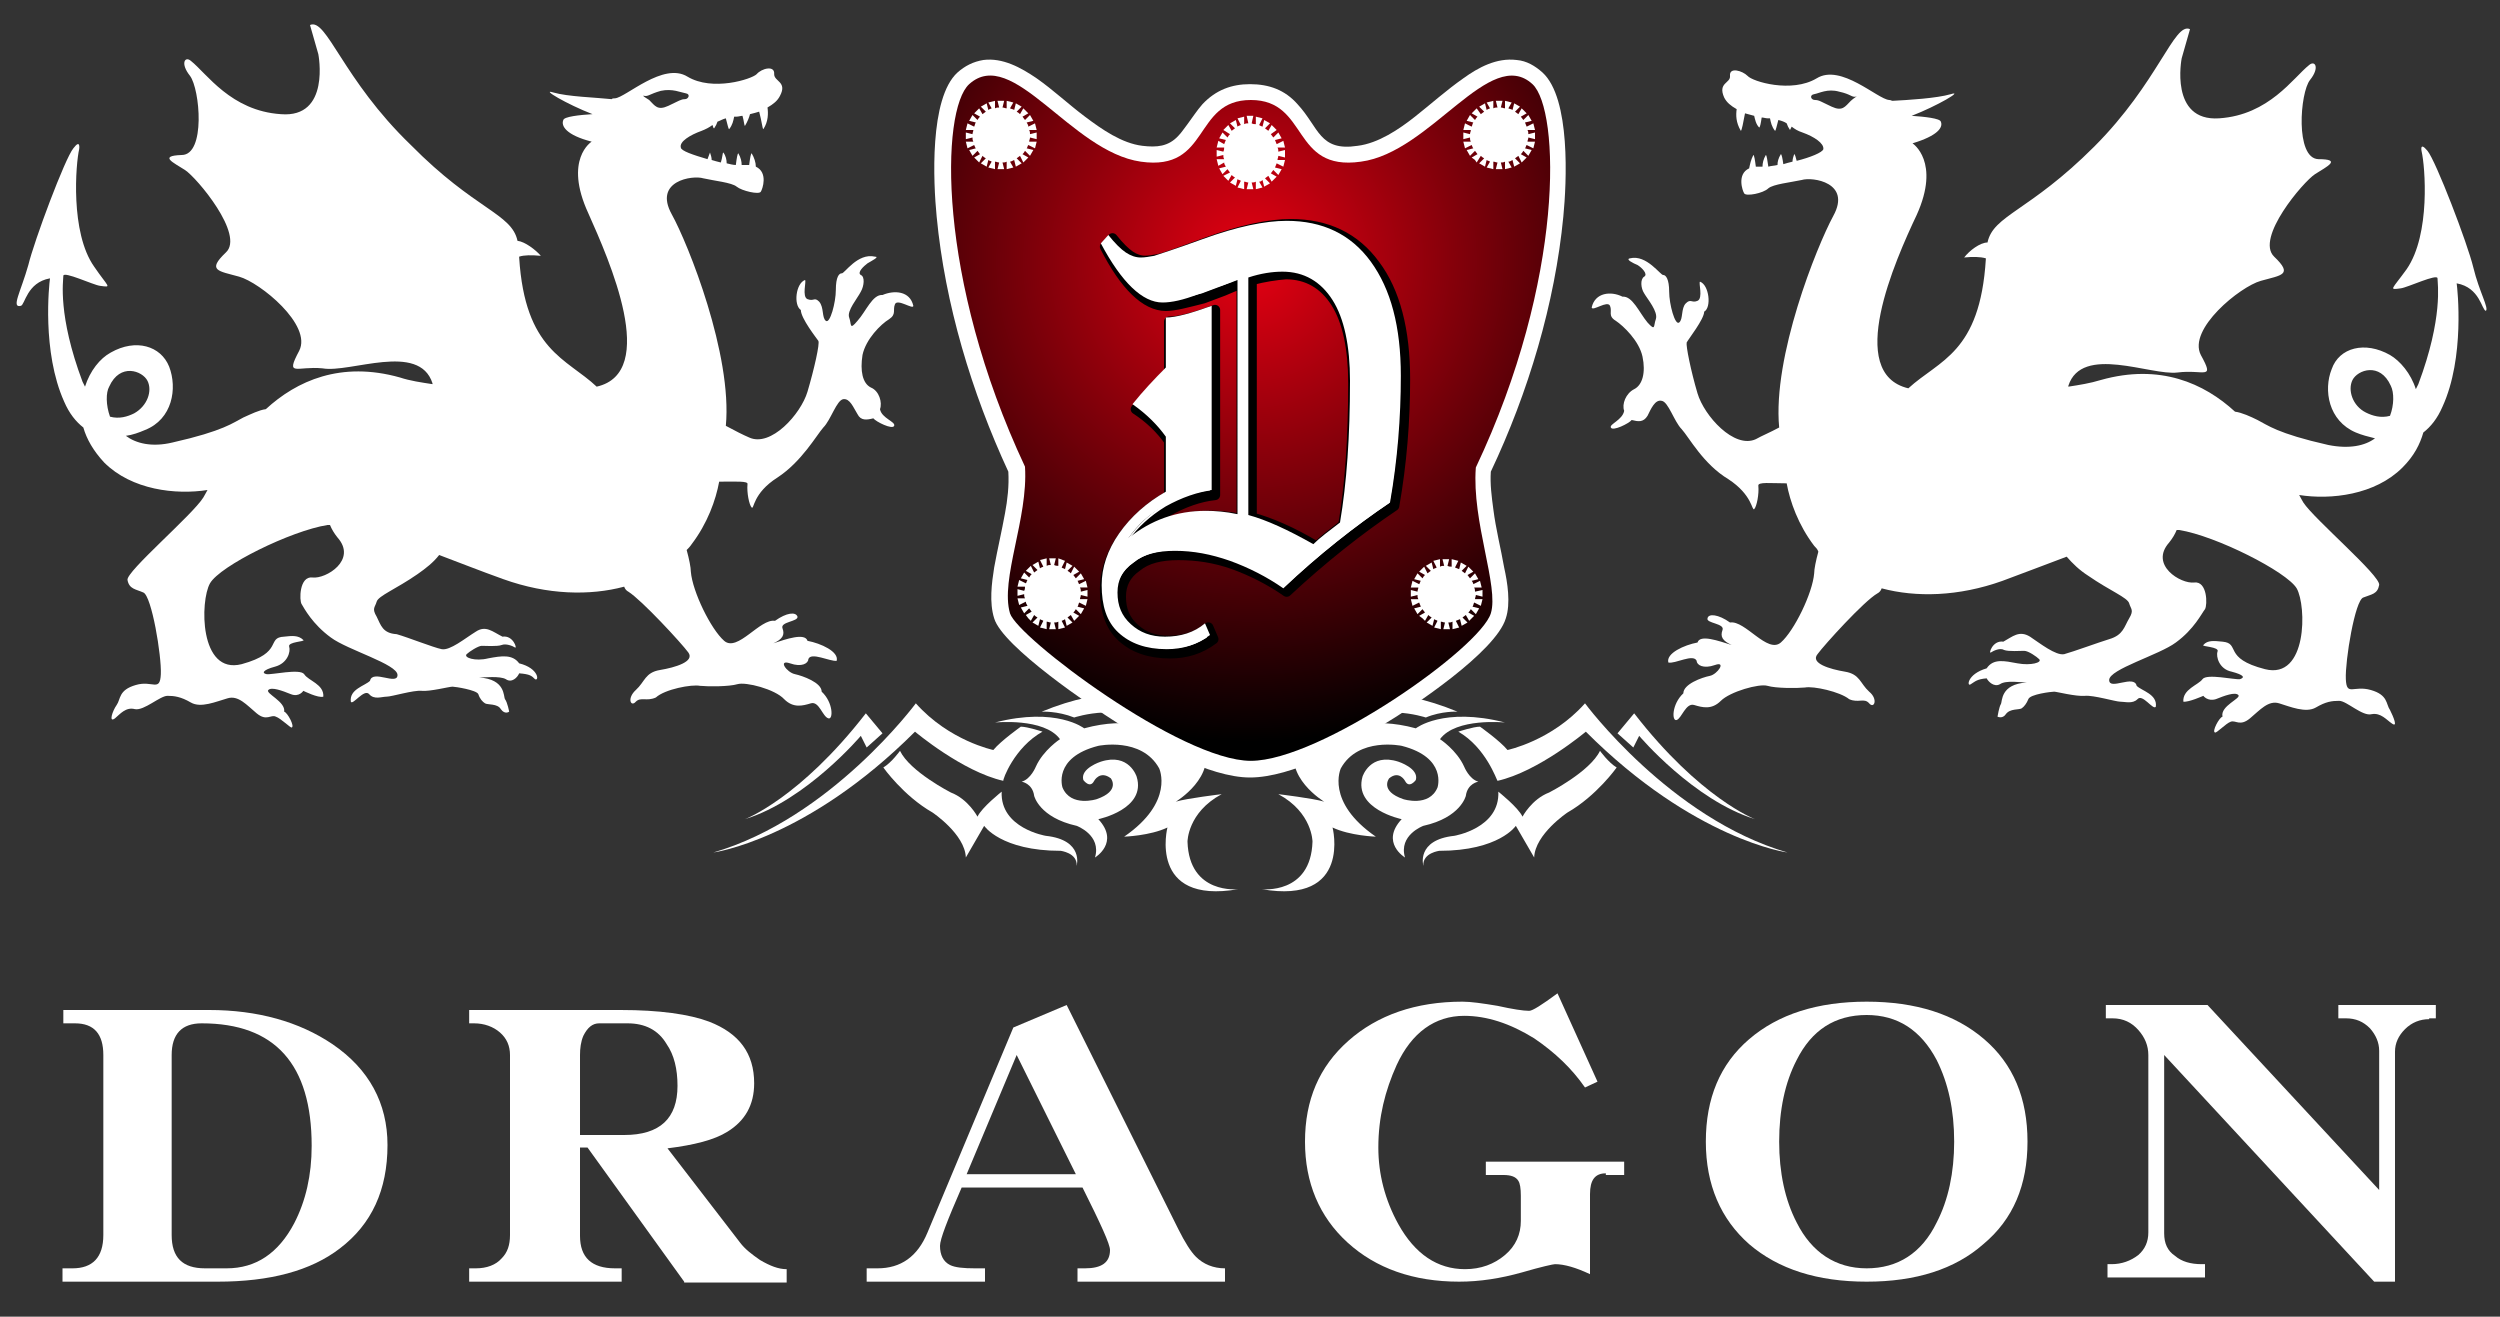 <?xml version="1.0" encoding="utf-8"?>
<!-- Generator: Adobe Illustrator 21.0.0, SVG Export Plug-In . SVG Version: 6.00 Build 0)  -->
<svg version="1.1" id="レイヤー_1" xmlns="http://www.w3.org/2000/svg" xmlns:xlink="http://www.w3.org/1999/xlink" x="0px"
	 y="0px" viewBox="0 0 300 158" style="enable-background:new 0 0 300 158;" xml:space="preserve">
<rect x="0" y="0" width="300" height="158" fill="#333333" stroke="none"/>
<style type="text/css">
	.st0{fill:#FFFFFF;}
	.st1{fill-rule:evenodd;clip-rule:evenodd;fill:#FFFFFF;}
	.st2{fill-rule:evenodd;clip-rule:evenodd;fill:url(#SVGID_1_);}
	.st3{fill:#FFFFFF;stroke:#000000;stroke-width:1.234;stroke-linecap:round;stroke-linejoin:round;stroke-miterlimit:10;}
</style>
<g>
	<path class="st0" d="M26.1,153.8H7.5v-1.6h1.2c2.4,0,3.7-1.3,3.7-4v-21.6c0-2.5-1.1-3.8-3.4-3.8H7.6v-1.6h17.5
		c5.8,0,10.8,1.4,14.8,4.1c4.4,3,6.6,7.1,6.6,12.1c0,5.4-1.9,9.5-5.7,12.4C37.3,152.5,32.4,153.8,26.1,153.8z M24.2,122.8
		c-2.4,0-3.6,1.3-3.6,3.8v21.6c0,2.7,1.3,4,4,4h2.6c3.5,0,6.2-1.8,8.1-5.4c1.4-2.7,2.1-5.8,2.1-9.3C37.4,127.7,33,122.8,24.2,122.8z
		"/>
	<path class="st0" d="M82.1,153.8l-11.6-16.1h-0.9v10.6c0,2.6,1.4,3.9,4.2,3.9h0.8v1.6H56.3v-1.6h0.8c1.3,0,2.4-0.4,3.1-1.2
		c0.7-0.7,1-1.6,1-2.8v-21.6c0-1.1-0.4-2-1.2-2.7c-0.8-0.7-1.9-1.1-3.1-1.1h-0.6v-1.6h18.2c4.6,0,8.2,0.5,10.6,1.4
		c3.6,1.4,5.4,3.8,5.4,7.4c0,2.6-1.1,4.5-3.2,5.8c-1.6,1-4,1.6-7.2,2l8.7,11.3c0.6,0.8,1.4,1.4,2.4,2.1c1.2,0.7,2.2,1.1,3.2,1.1v1.6
		H82.1z M75.3,122.8h-3.4c-0.8,0-1.4,0.5-1.9,1.5c-0.3,0.7-0.4,1.5-0.4,2.3v9.6h5.3c4.3,0,6.4-2,6.4-5.9c0-2-0.4-3.7-1.3-5
		C79,123.6,77.4,122.8,75.3,122.8z"/>
	<path class="st0" d="M129.3,153.8v-1.6h0.9c2,0,3-0.7,3-2.2c0-0.7-1.1-3.1-3.3-7.5h-14.5c-1.7,3.9-2.6,6.2-2.6,7
		c0,1.1,0.4,1.9,1.2,2.3c0.6,0.3,1.6,0.4,3,0.4h1.2v1.6h-14.2v-1.6h1.3c2.8,0,4.8-1.4,6-4.3l10.3-24.6l6.4-2.7l13.4,26.9
		c0.8,1.6,1.5,2.7,2.1,3.3c0.9,0.9,2.1,1.4,3.5,1.4v1.6H129.3z M122,126.6l-6,14.3h13.1L122,126.6z"/>
	<path class="st0" d="M192.7,140.8c-1.3,0-1.9,0.8-1.9,2.5v9.6c-1.7-0.8-3.1-1.2-4.2-1.2c-0.2,0-1.6,0.3-4,1c-2.5,0.7-5,1.1-7.5,1.1
		c-5.5,0-10-1.6-13.4-4.7c-3.4-3.1-5.1-7.2-5.1-12.1c0-5,1.7-9,5.2-12.1c3.5-3.1,8.1-4.7,13.7-4.7c1,0,2.4,0.2,4.2,0.5
		c1.8,0.4,3.1,0.6,3.8,0.6c0.4,0,1.5-0.7,3.4-2.1l4.8,10.6l-1.5,0.7c-1.6-2.3-3.6-4.2-6.1-5.9c-2.9-1.8-5.7-2.7-8.4-2.7
		c-3.5,0-6.3,2-8.1,5.9c-1.4,3.1-2.2,6.3-2.2,9.9c0,3.2,0.8,6.3,2.4,9.2c2,3.6,4.7,5.4,8,5.4c1.9,0,3.5-0.6,4.8-1.7
		c1.3-1.1,1.9-2.5,1.9-4.1v-3c0-0.9-0.1-1.5-0.3-1.8c-0.3-0.5-0.9-0.7-1.8-0.7h-2.1v-1.6h16.6v1.6H192.7z"/>
	<path class="st0" d="M224,153.8c-5.9,0-10.6-1.5-14.1-4.5c-3.4-3-5.2-7.1-5.2-12.3c0-5.2,1.7-9.3,5.2-12.3c3.5-3,8.2-4.5,14.1-4.5
		c5.9,0,10.6,1.5,14.1,4.5c3.5,3,5.2,7.1,5.2,12.3c0,5.2-1.7,9.3-5.3,12.3C234.6,152.3,229.9,153.8,224,153.8z M224,121.8
		c-3.8,0-6.6,1.8-8.4,5.4c-1.4,2.7-2.1,6-2.1,9.8c0,3.7,0.7,7,2.1,9.7c1.8,3.6,4.7,5.5,8.4,5.5c3.7,0,6.6-1.8,8.4-5.5
		c1.4-2.7,2.1-6,2.1-9.7c0-3.8-0.7-7-2.1-9.8C230.5,123.6,227.7,121.8,224,121.8z"/>
	<path class="st0" d="M291.5,122.3c-1.1,0-2.1,0.4-2.9,1.2c-0.8,0.8-1.2,1.7-1.2,2.7v27.6h-2.5l-25.2-27.2V148
		c0,1.2,0.4,2.1,1.3,2.7c0.8,0.7,1.9,1,3.2,1h0.4v1.6h-11.7v-1.6h0.5c1.2,0,2.3-0.4,3.2-1.1c0.8-0.7,1.2-1.6,1.2-2.7v-21.3
		c0-1.1-0.4-2.1-1.2-3c-0.8-0.9-1.8-1.4-3.1-1.4h-0.8v-1.6h12.2l20.6,22.2v-16.7c0-1-0.4-1.9-1.1-2.7c-0.8-0.8-1.7-1.2-2.9-1.2h-0.9
		v-1.6h11.7v1.6H291.5z"/>
</g>
<g>
	<path class="st0" d="M2.5,36.7C3,36.6,3.2,33.9,6,33.4c-0.1,0.7-1,8.8,1.7,14.8c0.6,1.4,1.4,2.4,2.3,3.1c0.4,1.4,1.2,2.8,2.5,4.2
		c3.3,3.3,8.6,3.9,12.4,3.3c-0.2,0.4-0.4,0.7-0.5,0.9c-1.3,2.1-9.3,8.9-9.1,9.9c0.2,1.1,1,1.1,1.9,1.5c1,0.4,2.2,7.6,2.1,9.8
		c-0.1,2.2-1,0.7-3,1.3c-2.1,0.6-1.8,1.7-2.3,2.4c-0.5,0.7-1,2.2-0.2,1.6c0.6-0.5,1.3-1.4,2.4-1.1c1.1,0.2,3-1.6,3.9-1.6
		c0.8,0,1.6,0.1,2.8,0.8c1.2,0.7,3-0.1,4.4-0.5c1.3-0.4,2.3,0.8,3.5,1.8c1.2,1,1.7,0.1,2.3,0.4c0.6,0.2,1.8,1.4,1.9,1.3
		c0.4-0.1-0.5-1.8-0.9-1.9c0.2-1.2-2.3-2.2-1.9-2.6c0.4-0.4,1.7,0.1,2.7,0.5c1,0.4,1.5-0.4,1.5-0.4s1.8,0.9,2.4,0.7
		c0.1-1.5-1.8-1.9-2.3-2.7c-0.5-0.7-3.9,0.1-4.5,0c-0.6-0.1-0.5-0.5,1-0.9c1.5-0.4,1.9-1.8,1.7-2.4c-0.2-0.6,2-0.6,1.7-0.8
		c-0.6-0.6-1.4-0.5-2.3-0.4c-2.2,0.1,0,1.9-5.1,3.3c-5.1,1.3-5-7.6-3.8-9.7c1.2-2.1,9.7-6.3,14.1-7c0.1,0,0.2,0,0.3,0
		c0.2,0.5,0.5,1,0.9,1.5c2.4,2.7-1.4,5-3,4.8c-1.6-0.2-1.6,2.8-1.3,3.2c0.3,0.5,1.3,2.4,3.5,4c2,1.5,8,3.2,8,4.5
		c0,1.3-3-0.7-3.3,0.7c-0.6,0.6-2.5,1-2.3,2.5c0.2,0.5,1.6-1.6,2.2-0.9c0.6,0.7,1.5,0.3,2.1,0.3c0.6,0,3.2-0.8,4.2-0.7
		c1,0.1,3.3-0.5,3.7-0.5c0.3,0,2.9,0.4,3.1,0.9c0.2,0.6,0.5,0.9,0.8,1.1c0.3,0.2,1.5,0,1.9,0.7c0.5,0.7,1,0.3,1,0.3
		s-0.2-1.1-0.5-1.5c-0.2-0.3,0.1-2.4-3.1-2.6c0.6,0,2.5-0.2,3.2,0.2c0.7,0.5,1.4-0.2,1.6-0.7c1.3,0.1,1.5,0.3,1.9,0.7
		c0.5,0.3,0.5-1.3-1.9-1.9c-0.8-1.1-2.1-0.9-3.7-0.6c-1.6,0.4-3-0.1-2.6-0.5c0.3-0.3,1.4-1,1.8-1c0.4,0,1.9,0.1,2.4-0.1
		c0.5-0.2,1.3,0.1,1.6,0.3c0.3,0.2-0.2-1.5-1.5-1.3c-1.2-0.6-2-1.4-3.2-0.6c-1.3,0.8-3.1,2.3-4.1,2.1c-1-0.2-4-1.4-5.4-1.8
		C45.9,76,45.7,75,45.2,74c-0.6-1-0.2-1.1,0-1.8c0.2-0.7,2.3-1.5,4.9-3.3c1-0.7,1.9-1.4,2.6-2.3c2.4,0.9,4.9,1.9,7.7,2.9
		c5.3,1.9,10.4,2,14.5,0.9c0.1,0.3,0.3,0.5,0.5,0.6c1.6,1,6.4,6.2,7.2,7.3c0.8,1.1-1.6,1.8-3.4,2.1c-1.8,0.3-1.8,1.4-2.9,2.4
		c-1.1,1-0.6,2.1,0,1.4c0.6-0.6,1.3,0,2.4-0.5c1.1-1,4.3-1.6,5.3-1.4c1,0.1,3.5,0.1,4.5-0.2c1-0.3,4.5,0.6,5.6,1.8
		c1.1,1.1,2.2,0.8,3.2,0.5c1-0.3,1.4,1.6,2.1,1.8c0.6,0.2,0.6-1.9-0.8-3.2c0-1.1-2.3-1.9-3.2-2.1c-1-0.2-2.1-1.8-0.6-1.3
		c1.4,0.5,2.2,0,2.2-0.5c0.3-0.9,2.6,0.3,3.4,0.2c0.3-1.1-1.9-2.1-3.5-2.4c-0.3-1-2.6-0.2-4.1,0.3c1.1-0.5,1.4-1,1.1-1.8
		c-0.3-0.8,1.9-0.8,1.8-1.4c-0.2-0.6-1.3-0.5-2.7,0.5c-1.8-0.3-4.5,3.8-6.1,2.4c-1.6-1.4-3.8-5.9-4-8.3c0-0.5-0.2-1.5-0.5-2.6
		c0.2-0.2,0.4-0.4,0.6-0.7c1.9-2.5,2.9-5.3,3.3-7.5c2,0,3.5-0.1,3.4,0.3c-0.1,1,0.2,2.5,0.5,2.8c0.3,0.3,0.1-1.7,3.1-3.6
		c2.9-1.9,4.7-5.1,5.5-6c0.9-0.9,1.6-3.3,2.4-3.4c0.8-0.1,1.2,1,1.7,1.8c0.4,0.8,1.1,0.7,1.9,0.5c0.3,0.4,2.3,1.4,2.5,0.9
		c0.2-0.5-1.5-0.9-1.7-2c0.3-0.8-0.1-2.2-1.1-2.6c-1-0.5-1.3-2-1-3.9c0.4-1.9,2.2-3.7,3.2-4.3c0.9-0.6,0.4-1.1,0.7-1.8
		c0.3-0.7,2.2,0.7,2.2,0.2c-0.4-1.8-2.3-1.9-3.7-1.3c-1.2-0.1-2,2-3,3.1c-1,1.2-0.7,0.4-1-0.4c-0.3-0.8,1-2.3,1.4-3.1
		c0.4-0.7,0.5-1.8,0-2c-0.5-0.3,0.4-1.1,0.8-1.4c0.5-0.3,1.5-0.8,0.9-0.8c-2.1-0.5-3.7,2.1-4,2c-0.3,0-0.7,0.4-0.7,2
		c0,1.5-0.7,4.1-1.2,3.7c-0.5-0.4-0.2-1.6-0.8-2.3c-0.6-0.6-0.6,0-1.4-0.3c-0.7-0.3-0.1-2.2-0.3-2.3c-1.1,0.4-1.4,3-0.5,3.6
		c0,1,1.9,3.4,2.1,3.7c0.2,0.3-0.5,3.4-1.3,6.1c-0.8,2.7-4.4,6.7-7,5.5c-0.7-0.3-1.7-0.8-2.8-1.4c0.8-8.5-4.5-21.8-6.5-25.4
		c-2.2-4,2.5-4.7,3.8-4.3c1.3,0.3,3.4,0.5,4,1c0.6,0.5,2.7,1,2.9,0.6c0.2-0.3,0.9-2.3-0.6-3c0-0.5-0.2-1.1-0.5-1.6
		c-0.1,0-0.2,0.6-0.3,1.4c-0.2,0-0.5,0-0.8,0c0,0-0.1,0-0.1,0c0-0.4-0.1-0.9-0.4-1.4c-0.1,0-0.2,0.6-0.3,1.4c-0.3,0-0.7-0.1-1.1-0.2
		c0-0.4-0.1-0.9-0.4-1.3c-0.1,0-0.1,0.6-0.3,1.2c-0.4-0.1-0.8-0.2-1.1-0.3c0-0.3-0.1-0.6-0.2-0.9c0,0-0.1,0.3-0.3,0.8
		c-1.7-0.5-3.2-1-3.2-1.4c-0.2-0.7,1.1-1.5,2.5-2c0.5-0.2,0.9-0.4,1.3-0.7c0.1,0.3,0.1,0.4,0.2,0.4c0.2-0.3,0.3-0.5,0.4-0.8
		c0.3-0.1,0.6-0.3,1-0.4c0.2,0.7,0.3,1.3,0.4,1.3c0.4-0.5,0.5-1,0.6-1.5c0.1,0,0.2,0,0.3,0c0.2,0,0.5-0.1,0.7-0.1
		c0.2,0.7,0.2,1.2,0.3,1.2c0.3-0.5,0.5-1,0.6-1.4c0.4-0.1,0.8-0.2,1.1-0.3c0.3,1.1,0.4,2.1,0.5,2.1c0.6-0.9,0.6-1.9,0.5-2.6
		c0.7-0.4,1.2-0.8,1.5-1.4c0.9-1.7-0.7-1.7-0.7-2.6c0.1-1.1-1.5-0.7-2.1,0c-0.6,0.6-5.3,2.1-8.3,0.3c-2.9-1.8-7.4,2.5-8.7,2.6
		c-0.2,0-0.3,0-0.4,0.1c-1.9-0.2-5.3-0.3-7-0.8c-1.6-0.5,1.6,1.4,4.7,2.6c-1.6,0.1-3.4,0.3-3.5,0.7c-0.3,0.7,0.3,1.8,3.4,2.6
		c0,0-3.4,2.1-0.4,8.6c2.5,5.6,8.5,19.1,1,20.8c-3.6-3.4-8.6-4.3-9.3-15.5c0,0,0-0.1,0-0.1c0.6-0.2,1.5-0.2,2.6-0.1
		c-0.6-0.7-1.9-1.7-2.8-1.8c-0.7-3.3-5.1-3.7-12.8-11.5C41.1,9.5,39.2,2.1,37.2,3l1,3.5c0,0,1.5,7.7-4.5,7.2
		c-6-0.4-8.9-4.9-10.8-6.4c-0.7-0.6-1.3,0.3-0.1,1.8c1.2,1.6,1.9,9.5-1,9.5c-2.8,0.1-1,0.9,0.4,1.8c1.4,0.9,7.2,7.8,4.9,9.9
		c-2.3,2.2-0.9,2.2,1.6,2.9c2.5,0.7,8.8,5.8,7.2,8.9c-1.7,3.2-0.3,1.8,2.8,2.1C42,44.8,50.3,41,51.9,46c0,0,0,0,0,0.1
		c-1.3-0.2-2.7-0.4-3.9-0.8c-7.1-2-12.4,0.4-16.1,3.8c-0.8,0.1-1.8,0.6-2.7,1c-1.2,0.6-2.3,1.6-8.5,3c-2.5,0.6-4.4,0.1-5.6-0.8
		c0.8-0.1,1.6-0.4,2.3-0.7c3.3-1.3,3.9-5,2.9-7.6c-1-2.5-4-3.4-7-1.7c-1.3,0.7-2.5,2.2-3.1,4.1c-0.1-0.2-0.2-0.4-0.3-0.6
		c-3-8-2.3-12.1-2.3-12.7c0-0.6,3.6,1.1,4.4,1.2c1.5,0.2,1,0.2-0.7-2.3c-2.9-4.1-2.2-12.4-1.8-14.1c0,0,0.2-1.3-0.7-0.1
		c-1,1.2-4.7,11.1-5.4,14C2.5,35,1.3,37,2.5,36.7z M77.3,11.5c0.5,0.1,0.6-0.2,2-0.6c1.4-0.3,2.4,0.2,3,0.3c0.6,0.1,0.3,0.7-0.1,0.7
		c-0.5,0-0.7,0.2-2,0.8c-1.3,0.6-1.6,0-2.3-0.7C77.6,11.8,76.9,11.4,77.3,11.5z M13.1,46.4c1.3-2.9,4-1.9,4.6-0.7
		c0.6,1.2,0,3-1.6,3.9c-0.8,0.4-1.8,0.7-2.9,0.4C12.7,48.6,12.7,47.1,13.1,46.4z"/>
</g>
<g>
	<path class="st0" d="M296.8,32.1c-0.7-2.9-4.5-12.8-5.5-14c-1-1.2-0.7,0.1-0.7,0.1c0.4,1.7,1.1,9.9-1.8,14.1
		c-1.8,2.5-2.2,2.5-0.7,2.3c0.8-0.1,4.4-1.8,4.4-1.2c0,0.6,0.7,4.7-2.3,12.7c-0.1,0.2-0.2,0.4-0.3,0.6c-0.6-1.9-1.9-3.4-3.1-4.1
		c-3-1.7-6.1-0.9-7,1.7c-1,2.5-0.4,6.2,2.9,7.6c0.7,0.3,1.5,0.5,2.3,0.7c-1.2,0.9-3.1,1.3-5.6,0.8c-6.2-1.4-7.3-2.4-8.5-3
		c-0.8-0.4-1.9-0.9-2.7-1c-3.7-3.4-9-5.8-16.1-3.8c-1.3,0.4-2.6,0.6-3.9,0.8c0,0,0,0,0-0.1c1.6-5,9.9-1.2,13.1-1.6
		c3.2-0.4,4.5,1,2.8-2.1c-1.6-3.1,4.7-8.2,7.2-8.9c2.5-0.7,3.9-0.7,1.6-2.9c-2.3-2.2,3.5-9,4.9-9.9c1.4-0.9,3.3-1.8,0.4-1.8
		c-2.8-0.1-2.2-8-1-9.5c1.2-1.5,0.6-2.4-0.1-1.8c-1.9,1.5-4.8,6-10.8,6.4c-6,0.4-4.5-7.2-4.5-7.2l1-3.5c-1.9-0.9-3.8,6.4-11.5,14.1
		c-7.8,7.8-12.1,8.2-12.8,11.5c-0.9,0-2.2,1-2.8,1.8c1-0.1,1.9-0.1,2.6,0.1c0,0,0,0.1,0,0.1c-0.7,11.3-5.6,12.1-9.3,15.5
		c-7.6-1.8-1.6-15.3,1-20.8c2.9-6.4-0.5-8.6-0.5-8.6c3-0.9,3.7-1.9,3.4-2.6c-0.1-0.4-2-0.6-3.5-0.7c3.1-1.2,6.3-3.1,4.7-2.6
		c-1.7,0.5-5.1,0.7-7,0.8c-0.1,0-0.2-0.1-0.4-0.1c-1.4-0.1-5.8-4.4-8.7-2.6c-3,1.8-7.7,0.4-8.3-0.3c-0.6-0.6-2.2-1.1-2.1,0
		c0.1,0.9-1.5,0.8-0.7,2.6c0.3,0.6,0.8,1,1.5,1.4c-0.1,0.7-0.1,1.6,0.5,2.6c0.1,0,0.3-1,0.5-2.1c0.4,0.1,0.7,0.2,1.1,0.3
		c0.1,0.4,0.2,1,0.6,1.4c0.1,0,0.2-0.5,0.3-1.2c0.2,0,0.5,0.1,0.7,0.1c0.1,0,0.2,0,0.3,0c0.1,0.5,0.2,1,0.6,1.5
		c0.1,0,0.2-0.6,0.4-1.3c0.4,0.1,0.7,0.2,1,0.4c0.1,0.3,0.2,0.5,0.4,0.8c0,0,0.1-0.2,0.2-0.4c0.4,0.3,0.7,0.5,1.3,0.7
		c1.4,0.5,2.6,1.3,2.5,2c-0.1,0.4-1.6,1-3.2,1.4c-0.1-0.4-0.2-0.8-0.3-0.8c-0.1,0.3-0.2,0.6-0.2,0.9c-0.4,0.1-0.8,0.2-1.1,0.3
		c-0.1-0.7-0.2-1.2-0.3-1.2c-0.3,0.5-0.4,0.9-0.4,1.3c-0.4,0.1-0.8,0.1-1.1,0.2c-0.1-0.7-0.2-1.4-0.3-1.4c-0.3,0.5-0.4,1-0.4,1.4
		c0,0,0,0-0.1,0c-0.3,0-0.5,0-0.7,0c-0.1-0.8-0.2-1.4-0.3-1.4c-0.3,0.6-0.4,1.1-0.5,1.6c-1.5,0.7-0.8,2.7-0.6,3
		c0.2,0.4,2.3,0,2.9-0.6c0.6-0.5,2.6-0.7,4-1c1.3-0.4,6,0.3,3.8,4.3c-2,3.7-7.3,16.9-6.5,25.4c-1.1,0.6-2.1,1-2.8,1.4
		c-2.6,1.2-6.2-2.8-7-5.5c-0.8-2.7-1.4-5.7-1.3-6.1c0.2-0.4,2.1-2.8,2.1-3.7c0.9-0.5,0.6-3.2-0.5-3.6c-0.2,0.1,0.4,2-0.3,2.3
		c-0.7,0.3-0.8-0.3-1.4,0.3c-0.6,0.6-0.3,1.9-0.8,2.3c-0.5,0.4-1.2-2.2-1.2-3.7c0-1.5-0.4-2-0.7-2c-0.3,0.1-2-2.5-4-2
		c-0.6,0.1,0.4,0.6,0.9,0.8c0.5,0.3,1.3,1.1,0.8,1.4c-0.5,0.3-0.4,1.4,0,2c0.4,0.7,1.7,2.2,1.4,3.1c-0.3,0.8,0,1.5-1,0.4
		c-1-1.2-1.8-3.2-3-3.1c-1.4-0.7-3.3-0.5-3.7,1.3c0.1,0.5,1.9-0.9,2.2-0.2c0.3,0.7-0.3,1.2,0.7,1.8c0.9,0.6,2.8,2.4,3.2,4.3
		c0.4,1.9,0,3.4-1,3.9c-1,0.5-1.5,1.8-1.2,2.6c-0.2,1.1-1.8,1.6-1.6,2c0.2,0.5,2.2-0.5,2.5-0.9c0.8,0.2,1.4,0.3,1.9-0.5
		c0.4-0.8,0.9-2,1.7-1.8c0.8,0.1,1.5,2.5,2.4,3.4c0.9,1,2.6,4.2,5.6,6c2.9,1.9,2.8,3.8,3.1,3.6c0.3-0.3,0.6-1.8,0.5-2.8
		c-0.1-0.5,1.5-0.3,3.4-0.3c0.4,2.2,1.4,5,3.3,7.5c0.2,0.2,0.4,0.4,0.5,0.7c-0.3,1.1-0.5,2.1-0.5,2.6c-0.2,2.4-2.4,6.9-4,8.3
		c-1.6,1.4-4.3-2.7-6.1-2.4c-1.4-1-2.6-1.1-2.7-0.5c-0.2,0.6,2.1,0.6,1.8,1.4c-0.3,0.8,0,1.3,1.1,1.8c-1.6-0.5-3.8-1.3-4.1-0.3
		c-1.6,0.3-3.8,1.3-3.5,2.4c0.8,0.2,3-1.1,3.4-0.2c0,0.5,0.8,1,2.2,0.5c1.4-0.5,0.3,1.1-0.6,1.3c-1,0.2-3.2,1-3.2,2.1
		c-1.4,1.3-1.4,3.4-0.8,3.2c0.6-0.2,1.1-2.1,2.1-1.8c1,0.3,2.1,0.6,3.2-0.5c1.1-1.1,4.6-2.1,5.6-1.8c1,0.3,3.5,0.3,4.5,0.2
		c1-0.2,4.2,0.5,5.3,1.4c1.1,0.5,1.8-0.2,2.4,0.5c0.6,0.7,1.1-0.5,0-1.4c-1.1-1-1.1-2.1-2.9-2.4c-1.8-0.3-4.2-1-3.3-2.1
		c0.8-1.1,5.6-6.4,7.2-7.3c0.2-0.1,0.4-0.3,0.5-0.6c4.1,1.1,9.2,1,14.5-0.9c2.7-1,5.3-2,7.7-2.9c0.7,0.8,1.5,1.6,2.6,2.3
		c2.6,1.8,4.7,2.6,4.9,3.3c0.2,0.7,0.6,0.8,0,1.8c-0.6,1-0.7,2-2.4,2.5c-1.3,0.4-4.3,1.5-5.4,1.8c-1,0.2-2.9-1.3-4.1-2.1
		c-1.3-0.8-2.1,0-3.2,0.6c-1.3-0.2-1.8,1.5-1.5,1.3c0.3-0.2,1.1-0.6,1.6-0.3c0.5,0.2,2,0.1,2.4,0.1c0.5,0,1.5,0.7,1.8,1
		c0.4,0.4-1,0.8-2.6,0.5c-1.6-0.3-2.9-0.6-3.7,0.6c-2.4,0.7-2.4,2.3-1.9,1.9c0.5-0.3,0.7-0.6,1.9-0.7c0.2,0.4,0.9,1.1,1.6,0.7
		c0.7-0.5,2.6-0.2,3.2-0.2c-3.2,0.2-2.9,2.3-3.1,2.6c-0.2,0.3-0.4,1.5-0.4,1.5s0.6,0.3,1-0.3c0.5-0.7,1.6-0.5,1.9-0.7
		c0.3-0.2,0.6-0.6,0.8-1.1c0.2-0.6,2.8-0.9,3.1-0.9c0.3,0,2.6,0.6,3.7,0.5c1-0.1,3.7,0.7,4.2,0.7c0.6,0,1.5,0.3,2.1-0.3
		c0.6-0.7,1.9,1.4,2.2,0.9c0.2-1.5-1.7-1.9-2.3-2.5c-0.3-1.4-3.3,0.6-3.3-0.7c0-1.3,6-3,8-4.5c2.2-1.6,3.1-3.5,3.5-4
		c0.3-0.5,0.3-3.4-1.3-3.2c-1.6,0.2-5.4-2.1-3-4.8c0.4-0.5,0.7-1,0.9-1.5c0.1,0,0.2,0,0.3,0c4.4,0.7,12.9,5,14.1,7
		c1.2,2.1,1.3,11-3.8,9.7c-5.1-1.3-2.9-3.1-5.1-3.3c-1-0.1-1.8-0.2-2.3,0.4c-0.3,0.2,2,0.2,1.7,0.8c-0.2,0.6,0.2,2.1,1.7,2.4
		c1.5,0.4,1.6,0.7,1,0.9c-0.6,0.1-4-0.7-4.5,0c-0.5,0.7-2.4,1.2-2.3,2.7c0.6,0.1,2.4-0.7,2.4-0.7s0.5,0.7,1.5,0.4
		c1-0.4,2.3-0.9,2.7-0.5c0.4,0.4-2.2,1.3-1.9,2.6c-0.4,0.1-1.3,1.8-0.9,1.9c0.2,0.1,1.3-1.1,1.9-1.3c0.6-0.2,1.1,0.6,2.3-0.4
		c1.2-1,2.2-2.2,3.5-1.8c1.3,0.4,3.2,1.2,4.4,0.5c1.2-0.7,1.9-0.8,2.8-0.8c0.9,0,2.8,1.9,3.9,1.6c1.1-0.2,1.8,0.7,2.4,1.1
		c0.8,0.6,0.2-0.8-0.2-1.6c-0.5-0.7-0.2-1.8-2.3-2.4c-2.1-0.6-2.9,0.8-3-1.3c-0.1-2.2,1.1-9.5,2.1-9.8c1-0.4,1.7-0.4,1.9-1.5
		c0.2-1.1-7.8-7.9-9.1-9.9c-0.1-0.2-0.3-0.5-0.5-0.9c3.8,0.6,9.1,0,12.4-3.3c1.4-1.4,2.1-2.8,2.5-4.2c0.9-0.7,1.7-1.7,2.3-3.1
		c2.7-5.9,1.8-14.1,1.7-14.8c2.8,0.5,3,3.2,3.5,3.3C298.7,37,297.5,35,296.8,32.1z M222.1,12.1c-0.7,0.7-1,1.3-2.3,0.7
		c-1.3-0.6-1.5-0.8-2-0.8c-0.5,0-0.7-0.6-0.1-0.7c0.6-0.1,1.6-0.7,3-0.3c1.4,0.3,1.5,0.7,2,0.6C223.1,11.4,222.4,11.8,222.1,12.1z
		 M286.8,49.9c-1.1,0.3-2.1,0-2.9-0.4c-1.6-0.8-2.2-2.7-1.6-3.9c0.6-1.2,3.3-2.2,4.6,0.7C287.3,47.1,287.3,48.6,286.8,49.9z"/>
</g>
<g>
	<g>
		<path class="st0" d="M151.4,106.7c0,0,5.9,0.7,6.1-5.7c0,0,0-3.5-4.1-5.7c0,0,4.2,0.5,5.5,0.9c0,0-5-3-3.3-7
			c0,0,3.8-10.2,19.3-3.8c0,0-1.9-0.1-3.8,0.7c0,0-6.3-2.1-9.6,1.5c0,0,2.9-1.7,8.4-0.2c0,0,3.3-2.6,10.7-0.7c0,0-5.9-0.6-7.8,2
			c0,0,2,1.3,2.9,3.3c0,0,0.6,1.5,1.7,1.8c0,0-1.3,0.2-1.5,1.7c0,0-0.6,2.6-5.1,3.6c0,0-3,1.1-2.2,3.8c0,0-3-1.8-0.4-4.6
			c0,0-5.8-1.2-4.7-5.1c0,0,0.9-2.9,4.3-1.8c0,0,2.5,0.8,2.1,2.2c0,0-0.8,1.1-1.3,0.1c0,0-0.7-1.3-1.9-0.3c0,0-1.2,1.5,1.7,2.5
			c0,0,3.1,1,4.1-1.4c0,0,1.2-3.6-4.3-5c0,0-5.2-1.1-7.3,2.7c0,0-1.9,4,4.2,8.2c0,0-3.1-0.1-5.2-1.1
			C159.9,99.2,162.3,108.6,151.4,106.7z"/>
		<path class="st0" d="M175,87.8c0,0,1.8-0.6,2.6-0.6c0,0,2.4,1.7,3.3,2.8c0,0,5.3-1.1,9.3-5.6c0,0,10.2,13.8,24.3,17.9
			c0,0-11.2-1.5-24.2-14.5c0,0-5.7,4.8-10.6,5.9C179.6,93.6,178.3,89.7,175,87.8z"/>
		<path class="st0" d="M170.8,103.9c0,0-0.9-3.1,3.7-3.6c0,0,5.5-0.9,5.3-5.3c0,0,2.4,1.9,2.9,3c0,0,1.1-2.1,3.2-2.9
			c0,0,4.9-2.5,6.1-5c0,0,1,1.4,2,2c0,0-2.4,3.4-5.9,5.4c0,0-3.9,2.6-4,5.4l-2.2-3.8c0,0-2,3-9.2,3
			C172.8,102.1,170.7,102.3,170.8,103.9z"/>
		<path class="st0" d="M194.1,88l1.9,1.7l0.7-1.4c0,0,6.5,7.7,13.9,10c0,0-6.6-2.5-14.5-12.7L194.1,88z"/>
	</g>
	<g>
		<path class="st0" d="M148.6,106.7c0,0-5.9,0.7-6.1-5.7c0,0,0-3.5,4.1-5.7c0,0-4.2,0.5-5.5,0.9c0,0,5-3,3.3-7
			c0,0-3.8-10.2-19.4-3.8c0,0,1.9-0.1,3.9,0.7c0,0,6.3-2.1,9.6,1.5c0,0-2.9-1.7-8.4-0.2c0,0-3.3-2.6-10.7-0.7c0,0,5.9-0.6,7.8,2
			c0,0-2,1.3-2.9,3.3c0,0-0.6,1.5-1.7,1.8c0,0,1.3,0.2,1.5,1.7c0,0,0.6,2.6,5.1,3.6c0,0,3,1.1,2.2,3.8c0,0,3-1.8,0.4-4.6
			c0,0,5.8-1.2,4.6-5.1c0,0-0.9-2.9-4.3-1.8c0,0-2.5,0.8-2.1,2.2c0,0,0.8,1.1,1.3,0.1c0,0,0.7-1.3,2-0.3c0,0,1.2,1.5-1.7,2.5
			c0,0-3.1,1-4.1-1.4c0,0-1.2-3.6,4.3-5c0,0,5.2-1.1,7.3,2.7c0,0,1.9,4-4.2,8.2c0,0,3.1-0.1,5.2-1.1
			C140.1,99.2,137.7,108.6,148.6,106.7z"/>
		<path class="st0" d="M125.1,87.8c0,0-1.8-0.6-2.6-0.6c0,0-2.4,1.7-3.3,2.8c0,0-5.3-1.1-9.3-5.6c0,0-10.2,13.8-24.3,17.9
			c0,0,11.2-1.5,24.2-14.5c0,0,5.7,4.8,10.6,5.9C120.3,93.6,121.7,89.7,125.1,87.8z"/>
		<path class="st0" d="M129.2,103.9c0,0,0.9-3.1-3.7-3.6c0,0-5.5-0.9-5.3-5.3c0,0-2.4,1.9-2.9,3c0,0-1.1-2.1-3.2-2.9
			c0,0-4.9-2.5-6.1-5c0,0-1,1.4-2,2c0,0,2.4,3.4,5.9,5.4c0,0,3.9,2.6,4,5.4l2.2-3.8c0,0,2,3,9.2,3
			C127.2,102.1,129.3,102.3,129.2,103.9z"/>
		<path class="st0" d="M105.9,88l-1.9,1.7l-0.7-1.4c0,0-6.5,7.7-13.9,10c0,0,6.6-2.5,14.5-12.7L105.9,88z"/>
	</g>
</g>
<path class="st1" d="M150,93.3c-4.9,0-12-4-16-6.6c-3-1.9-13.7-9.1-14.7-12.5c-0.6-1.9-0.3-4.2,0-6.1c0.4-2.2,0.9-4.3,1.3-6.5
	c0.3-1.6,0.5-3.3,0.4-5c-4.4-9.5-7.6-20.1-8.6-30.6c-0.4-4.1-0.9-14.2,2.5-17.3c0.9-0.8,1.9-1.3,3.1-1.5c2.3-0.3,4.5,0.9,6.4,2.2
	c2,1.4,3.8,3.1,5.8,4.6c2,1.5,4.4,3.2,6.9,3.5c1.7,0.2,3.1,0.1,4.3-1.2c0.4-0.4,0.7-0.9,1.1-1.4c0.6-0.8,1.1-1.6,1.8-2.4
	c1.6-1.7,3.5-2.4,5.7-2.4c2.3,0,4.2,0.7,5.7,2.4c2.6,2.8,2.6,5.7,7.2,5c2.5-0.3,5-2,6.9-3.5c1.9-1.5,3.8-3.2,5.8-4.6
	c1.8-1.3,4-2.5,6.4-2.2c1.2,0.1,2.2,0.7,3.1,1.5c3.4,3.1,2.9,13.2,2.5,17.3c-1,10.4-4.2,21.1-8.7,30.6c-0.1,1.5,0.1,3,0.3,4.5
	c0.3,2.4,0.9,4.7,1.3,7c0.4,1.8,0.8,4.3,0.2,6.1c-1.2,4-11.1,10.6-14.6,12.7C162,89.5,155,93.3,150,93.3L150,93.3L150,93.3z"/>
<radialGradient id="SVGID_1_" cx="149.998" cy="31.343" r="57.66" gradientUnits="userSpaceOnUse">
	<stop  offset="0" style="stop-color:#E60012"/>
	<stop  offset="1" style="stop-color:#000000"/>
</radialGradient>
<path class="st2" d="M178.9,73.6c1-3.2-2.3-11-1.8-17.5c10.7-22.6,10.1-42.9,6.8-46c-5.1-4.7-12.2,8.2-20.6,9.3
	c-8.4,1.2-6.2-7.4-13.2-7.4c-7,0-4.8,8.6-13.2,7.4c-8.4-1.2-15.4-14-20.6-9.3c-3.4,3.1-3.9,23.3,6.7,45.9c0.4,6.2-3,13.5-1.8,17.6
	c0.9,2.9,20.5,17.7,28.9,17.7l0,0l0,0C158.4,91.3,177.6,77.8,178.9,73.6z"/>
<path class="st1" d="M147.1,21.4l0.3,0.3l0.4-0.7c0.1,0.1,0.2,0.2,0.4,0.3l-0.6,0.6l0.7,0.4l0.2-0.8c0.1,0.1,0.3,0.1,0.4,0.2
	l-0.4,0.8l0.8,0.2l0-0.9c0.2,0,0.3,0.1,0.5,0.1l-0.2,0.8h0.8l-0.2-0.8c0.2,0,0.3,0,0.5-0.1l0,0.9l0.8-0.2l-0.4-0.7
	c0.2,0,0.3-0.1,0.4-0.2l0.2,0.8l0.7-0.4l-0.6-0.6c0.1-0.1,0.3-0.2,0.4-0.3l0.4,0.7l0.6-0.6l-0.7-0.4c0.1-0.1,0.2-0.3,0.3-0.4
	l0.6,0.6l0.4-0.7l-0.8-0.2c0.1-0.2,0.1-0.3,0.2-0.5l0.8,0.4l0.2-0.8l-0.9,0c0-0.2,0.1-0.3,0.1-0.5l0.8,0.2V18l-0.8,0.2
	c0-0.2,0-0.3-0.1-0.5l0.9,0l-0.2-0.8l-0.8,0.4c-0.1-0.2-0.1-0.3-0.2-0.5l0.8-0.2l-0.4-0.7l-0.6,0.6c-0.1-0.1-0.2-0.3-0.3-0.4
	l0.7-0.5l-0.3-0.3l-0.3-0.3l-0.4,0.7c-0.1-0.1-0.3-0.2-0.4-0.3l0.6-0.6l-0.7-0.4l-0.2,0.8c-0.2-0.1-0.3-0.1-0.4-0.2l0.4-0.8
	l-0.8-0.2l0,0.9c-0.2,0-0.3,0-0.5-0.1l0.2-0.9h-0.8l0.2,0.9c-0.2,0-0.3,0-0.5,0.1l0-0.9l-0.8,0.2l0.4,0.8c-0.2,0.1-0.3,0.1-0.4,0.2
	l-0.2-0.8l-0.7,0.4l0.6,0.6c-0.1,0.1-0.3,0.2-0.4,0.3l-0.4-0.7l-0.6,0.6l0.8,0.5c-0.1,0.1-0.2,0.2-0.3,0.4l-0.6-0.6l-0.4,0.7
	l0.8,0.2c-0.1,0.2-0.1,0.3-0.2,0.5l-0.7-0.4l-0.2,0.8l0.9,0c0,0.1,0,0.3-0.1,0.5l-0.8-0.2v0.8l0.8-0.2c0,0.2,0,0.3,0.1,0.5l-0.9,0
	l0.2,0.8l0.7-0.4c0,0.2,0.1,0.3,0.2,0.5l-0.8,0.2l0.4,0.7l0.6-0.6c0.1,0.1,0.2,0.3,0.3,0.4l-0.8,0.4L147.1,21.4z"/>
<g>
	<path class="st1" d="M177,19.2l0.2,0.3l0.5-0.8c0.1,0.1,0.2,0.2,0.4,0.3l-0.6,0.6l0.7,0.4l0.2-0.8c0.1,0.1,0.3,0.1,0.4,0.2
		l-0.4,0.7l0.8,0.2l0-0.9c0.2,0,0.3,0.1,0.5,0.1l-0.2,0.8h0.8l-0.2-0.8c0.2,0,0.3,0,0.5-0.1l0,0.9l0.8-0.2l-0.4-0.7
		c0.2,0,0.3-0.1,0.5-0.2l0.2,0.8l0.7-0.4l-0.6-0.6c0.1-0.1,0.3-0.2,0.4-0.3l0.4,0.8l0.6-0.6l-0.7-0.4c0.1-0.1,0.2-0.2,0.3-0.4
		l0.6,0.6l0.4-0.7l-0.8-0.2c0.1-0.1,0.1-0.3,0.2-0.4l0.8,0.4l0.2-0.8l-0.9,0c0-0.2,0.1-0.3,0.1-0.5l0.8,0.2v-0.8l-0.8,0.2
		c0-0.2,0-0.3-0.1-0.5l0.9,0l-0.2-0.8l-0.8,0.4c-0.1-0.2-0.1-0.3-0.2-0.5l0.8-0.2l-0.4-0.7l-0.6,0.6c-0.1-0.1-0.2-0.3-0.3-0.4
		l0.7-0.4l-0.3-0.3l-0.3-0.3l-0.4,0.7c-0.1-0.1-0.3-0.2-0.4-0.3l0.6-0.6l-0.7-0.4l-0.2,0.8c-0.1-0.1-0.3-0.1-0.5-0.2l0.4-0.7
		l-0.8-0.2l0,0.9c-0.2,0-0.3-0.1-0.5-0.1l0.2-0.8h-0.8l0.2,0.8c-0.2,0-0.3,0-0.5,0.1l0-0.9l-0.8,0.2l0.4,0.7
		c-0.2,0.1-0.3,0.1-0.4,0.2l-0.2-0.8l-0.7,0.4l0.6,0.6c-0.1,0.1-0.3,0.2-0.4,0.3l-0.5-0.7l-0.6,0.6l0.7,0.4
		c-0.1,0.1-0.2,0.2-0.3,0.4l-0.6-0.6l-0.4,0.7l0.8,0.2c-0.1,0.1-0.1,0.3-0.2,0.5l-0.8-0.4l-0.2,0.8l0.9,0c0,0.2-0.1,0.3-0.1,0.5
		l-0.8-0.2v0.8l0.8-0.2c0,0.2,0,0.3,0.1,0.5l-0.9,0l0.2,0.8l0.8-0.4c0.1,0.2,0.1,0.3,0.2,0.4l-0.8,0.2l0.4,0.7l0.6-0.6
		c0.1,0.1,0.2,0.3,0.3,0.4l-0.7,0.4L177,19.2z"/>
	<path class="st1" d="M117.2,19.2l0.3,0.3l0.4-0.8c0.1,0.1,0.2,0.2,0.4,0.3l-0.6,0.6l0.7,0.4l0.2-0.8c0.1,0.1,0.3,0.1,0.4,0.2
		l-0.4,0.7l0.8,0.2l0-0.9c0.2,0,0.3,0.1,0.5,0.1l-0.2,0.8h0.8l-0.2-0.8c0.2,0,0.3,0,0.5-0.1l0,0.9l0.8-0.2l-0.4-0.7
		c0.1,0,0.3-0.1,0.5-0.2l0.2,0.8l0.7-0.4l-0.6-0.6c0.1-0.1,0.3-0.2,0.4-0.3l0.4,0.8l0.6-0.6l-0.7-0.4c0.1-0.1,0.2-0.2,0.3-0.4
		l0.6,0.6l0.4-0.7l-0.8-0.2c0.1-0.1,0.1-0.3,0.2-0.4l0.8,0.4l0.2-0.8l-0.9,0c0-0.2,0.1-0.3,0.1-0.5l0.8,0.2v-0.8l-0.8,0.2
		c0-0.2,0-0.3-0.1-0.5l0.9,0l-0.2-0.8l-0.8,0.4c0-0.2-0.1-0.3-0.2-0.5l0.8-0.2l-0.4-0.7l-0.6,0.6c-0.1-0.1-0.2-0.3-0.3-0.4l0.7-0.4
		l-0.3-0.3l-0.3-0.3l-0.4,0.7c-0.1-0.1-0.2-0.2-0.4-0.3l0.6-0.6l-0.7-0.4l-0.2,0.8c-0.1-0.1-0.3-0.1-0.5-0.2l0.4-0.7l-0.8-0.2l0,0.9
		c-0.2,0-0.3-0.1-0.5-0.1l0.2-0.8h-0.8l0.2,0.8c-0.2,0-0.3,0-0.5,0.1l0-0.9l-0.8,0.2L119,13c-0.2,0.1-0.3,0.1-0.4,0.2l-0.2-0.8
		l-0.7,0.4l0.6,0.6c-0.1,0.1-0.3,0.2-0.4,0.3l-0.4-0.7l-0.6,0.6l0.7,0.4c-0.1,0.1-0.2,0.2-0.3,0.4l-0.6-0.6l-0.4,0.7l0.8,0.2
		c-0.1,0.1-0.1,0.3-0.2,0.5l-0.8-0.4l-0.2,0.8l0.9,0c0,0.2-0.1,0.3-0.1,0.5l-0.8-0.2v0.8l0.8-0.2c0,0.2,0,0.3,0.1,0.5l-0.9,0
		l0.2,0.8l0.8-0.4c0.1,0.2,0.1,0.3,0.2,0.4l-0.8,0.2l0.4,0.7l0.6-0.6c0.1,0.1,0.2,0.3,0.3,0.4l-0.7,0.4L117.2,19.2z"/>
</g>
<g>
	<path class="st1" d="M170.7,74.2l0.3,0.3l0.4-0.7c0.1,0.1,0.2,0.2,0.4,0.3l-0.6,0.6l0.7,0.4l0.2-0.8c0.1,0.1,0.3,0.1,0.4,0.2
		l-0.4,0.8l0.8,0.2l0-0.9c0.2,0,0.3,0.1,0.5,0.1l-0.2,0.8h0.8l-0.2-0.8c0.2,0,0.3,0,0.5-0.1l0,0.9l0.8-0.2l-0.4-0.8
		c0.2-0.1,0.3-0.1,0.5-0.2l0.2,0.8l0.7-0.4l-0.6-0.6c0.1-0.1,0.3-0.2,0.4-0.3l0.4,0.7l0.6-0.6l-0.7-0.4c0.1-0.1,0.2-0.2,0.3-0.4
		l0.6,0.6l0.4-0.7l-0.8-0.2c0.1-0.1,0.1-0.3,0.2-0.5l0.8,0.4l0.2-0.8h-0.9c0-0.2,0.1-0.3,0.1-0.5l0.8,0.2v-0.8L177,71
		c0-0.2,0-0.3-0.1-0.5l0.9,0l-0.2-0.8l-0.8,0.4c0-0.1-0.1-0.3-0.2-0.4l0.8-0.2l-0.4-0.7l-0.6,0.6c-0.1-0.1-0.2-0.3-0.3-0.4l0.7-0.4
		l-0.3-0.3l-0.3-0.3l-0.4,0.8c-0.1-0.1-0.3-0.2-0.4-0.3l0.6-0.6l-0.7-0.4l-0.2,0.8c-0.2-0.1-0.3-0.1-0.5-0.2l0.4-0.8l-0.8-0.2l0,0.9
		c-0.2,0-0.3,0-0.5-0.1l0.2-0.8h-0.8l0.2,0.8c-0.2,0-0.3,0-0.5,0.1l0-0.9l-0.8,0.2l0.4,0.8c-0.1,0.1-0.3,0.1-0.4,0.2l-0.2-0.8
		l-0.7,0.4l0.6,0.6c-0.1,0.1-0.3,0.2-0.4,0.3l-0.4-0.8l-0.6,0.6l0.7,0.4c-0.1,0.1-0.2,0.2-0.3,0.4l-0.6-0.6l-0.4,0.7l0.8,0.2
		c-0.1,0.1-0.1,0.3-0.2,0.4l-0.8-0.4l-0.2,0.8l0.9,0c0,0.2-0.1,0.3-0.1,0.5l-0.8-0.2v0.8l0.8-0.2c0,0.2,0,0.3,0.1,0.5h-0.9l0.2,0.8
		l0.8-0.4c0.1,0.2,0.1,0.3,0.2,0.5l-0.8,0.2l0.4,0.7l0.6-0.6c0.1,0.1,0.2,0.3,0.3,0.4l-0.7,0.4L170.7,74.2z"/>
	<path class="st1" d="M123.4,74.2l0.3,0.3l0.4-0.7c0.1,0.1,0.2,0.2,0.4,0.3l-0.6,0.6l0.7,0.4l0.2-0.8c0.1,0.1,0.3,0.1,0.4,0.2
		l-0.4,0.8l0.8,0.2l0-0.9c0.2,0,0.3,0.1,0.5,0.1l-0.2,0.8h0.8l-0.2-0.8c0.2,0,0.3,0,0.5-0.1l0,0.9l0.8-0.2l-0.4-0.8
		c0.2-0.1,0.3-0.1,0.4-0.2l0.2,0.8l0.7-0.4l-0.6-0.6c0.1-0.1,0.3-0.2,0.4-0.3l0.4,0.7l0.6-0.6l-0.7-0.4c0.1-0.1,0.2-0.2,0.3-0.4
		l0.6,0.6l0.4-0.7l-0.8-0.2c0.1-0.1,0.1-0.3,0.2-0.5l0.8,0.4l0.2-0.8h-0.9c0-0.2,0.1-0.3,0.1-0.5l0.8,0.2v-0.8l-0.8,0.2
		c0-0.2,0-0.3-0.1-0.5l0.9,0l-0.2-0.8l-0.8,0.4c-0.1-0.1-0.1-0.3-0.2-0.4l0.8-0.2l-0.4-0.7l-0.6,0.6c-0.1-0.1-0.2-0.3-0.3-0.4
		l0.7-0.4l-0.3-0.3l-0.3-0.3l-0.4,0.8c-0.1-0.1-0.2-0.2-0.4-0.3l0.6-0.6l-0.7-0.4l-0.2,0.8c-0.1-0.1-0.3-0.1-0.4-0.2l0.4-0.8L127,67
		l0,0.9c-0.2,0-0.3,0-0.5-0.1l0.2-0.8h-0.8l0.2,0.8c-0.2,0-0.3,0-0.5,0.1l0-0.9l-0.8,0.2l0.4,0.8c-0.2,0.1-0.3,0.1-0.4,0.2l-0.2-0.8
		l-0.7,0.4l0.6,0.6c-0.1,0.1-0.3,0.2-0.4,0.3l-0.4-0.8l-0.6,0.6l0.7,0.4c-0.1,0.1-0.2,0.2-0.3,0.4l-0.6-0.6l-0.4,0.7l0.8,0.2
		c-0.1,0.1-0.1,0.3-0.2,0.4l-0.8-0.4l-0.2,0.8l0.9,0c0,0.2,0,0.3-0.1,0.5l-0.8-0.2v0.8l0.8-0.2c0,0.2,0,0.3,0.1,0.5h-0.9l0.2,0.8
		l0.8-0.4c0,0.2,0.1,0.3,0.2,0.5l-0.8,0.2l0.4,0.7l0.6-0.6c0.1,0.1,0.2,0.3,0.3,0.4l-0.7,0.4L123.4,74.2z"/>
</g>
<g>
	<path class="st3" d="M139.9,36.7c-2.4,0-4.9-2.4-7.3-7.1l0.9-1c0.8,1,1.5,1.7,2.1,2.1c0.6,0.4,1.2,0.6,1.8,0.6c0.5,0,1-0.1,1.6-0.2
		c0.6-0.1,2.5-0.8,5.8-2c4.1-1.5,7.5-2.2,10.1-2.2c4.3,0,7.7,1.6,10.1,4.9c2.4,3.2,3.6,7.8,3.6,13.7c0,5-0.4,10.1-1.3,15.2
		c-4.3,2.9-8.6,6.3-12.9,10.3c-2-1.4-4.2-2.5-6.4-3.3c-2.3-0.8-4.4-1.1-6.6-1.1c-2.1,0-3.8,0.4-5,1.4c-1.3,0.9-1.9,2.1-1.9,3.6
		c0,1.6,0.5,2.8,1.6,3.8c1.1,1,2.4,1.5,4.1,1.5c1.9,0,3.5-0.5,4.8-1.6l0.6,1.4c-1.6,1.2-3.3,1.7-5.2,1.7c-2.5,0-4.4-0.7-5.8-2
		c-1.4-1.3-2-3.2-2-5.7c0-2.1,0.7-4.2,2.1-6.2c1.4-2,3.2-3.7,5.6-5v-6.6c-1-1.4-2.3-2.7-4-3.8c1.3-1.6,2.6-3,4-4.5v-6
		c1.2,0,3-0.5,5.5-1.4v22.2c-1.9,0.2-3.8,0.9-5.6,1.9c-1.8,1.1-3.2,2.4-4.3,3.9c2.7-2.2,5.8-3.3,9.3-3.3c1.1,0,2.4,0.1,3.8,0.4V34
		c-0.8,0.3-1.5,0.6-2.2,0.9c-0.8,0.3-1.6,0.6-2.4,0.9C142.4,36.3,141,36.7,139.9,36.7z M150.2,33.6v28.5c2.2,0.6,4.8,1.7,7.8,3.5
		c0.9-0.8,1.9-1.6,3.2-2.6c0.8-4.7,1.2-10.4,1.2-17c0-4.2-0.7-7.5-2.1-9.7c-1.4-2.2-3.4-3.4-6-3.4C153.1,33,151.7,33.2,150.2,33.6z"
		/>
	<path class="st0" d="M139.5,36.3c-2.4,0-4.9-2.4-7.4-7.1l0.9-1c0.8,1,1.5,1.7,2.1,2.1c0.6,0.4,1.2,0.6,1.8,0.6c0.5,0,1-0.1,1.6-0.2
		c0.6-0.2,2.5-0.8,5.8-2c4.1-1.5,7.5-2.2,10.1-2.2c4.3,0,7.7,1.6,10.1,4.9c2.4,3.3,3.6,7.8,3.6,13.7c0,5-0.4,10.1-1.3,15.2
		c-4.3,2.9-8.6,6.3-12.8,10.3c-2-1.4-4.2-2.5-6.4-3.3c-2.3-0.8-4.4-1.2-6.6-1.2c-2.1,0-3.8,0.4-5,1.4c-1.3,0.9-1.9,2.1-1.9,3.6
		c0,1.6,0.5,2.8,1.6,3.8c1.1,1,2.4,1.5,4.1,1.5c1.9,0,3.5-0.5,4.8-1.6l0.6,1.4c-1.6,1.2-3.3,1.7-5.2,1.7c-2.5,0-4.4-0.7-5.8-2
		c-1.4-1.3-2-3.2-2-5.7c0-2.1,0.7-4.2,2.1-6.2c1.4-2,3.3-3.7,5.6-5v-6.6c-1-1.4-2.3-2.7-4-3.9c1.2-1.5,2.6-3,4-4.4v-6
		c1.2,0,3-0.5,5.5-1.4v22.1c-2,0.2-3.8,0.9-5.7,1.9c-1.8,1-3.2,2.3-4.3,3.9c2.7-2.2,5.8-3.3,9.3-3.3c1.1,0,2.4,0.1,3.8,0.4V33.6
		c-0.8,0.3-1.5,0.6-2.3,0.8c-0.8,0.3-1.6,0.6-2.4,0.9C142,36,140.6,36.3,139.5,36.3z M149.8,33.3v28.5c2.2,0.6,4.8,1.8,7.8,3.5
		c0.8-0.8,1.9-1.6,3.2-2.6c0.8-4.7,1.2-10.3,1.2-17c0-4.2-0.7-7.5-2.1-9.7c-1.4-2.2-3.4-3.4-6-3.4C152.7,32.6,151.3,32.8,149.8,33.3
		z"/>
</g>
</svg>
